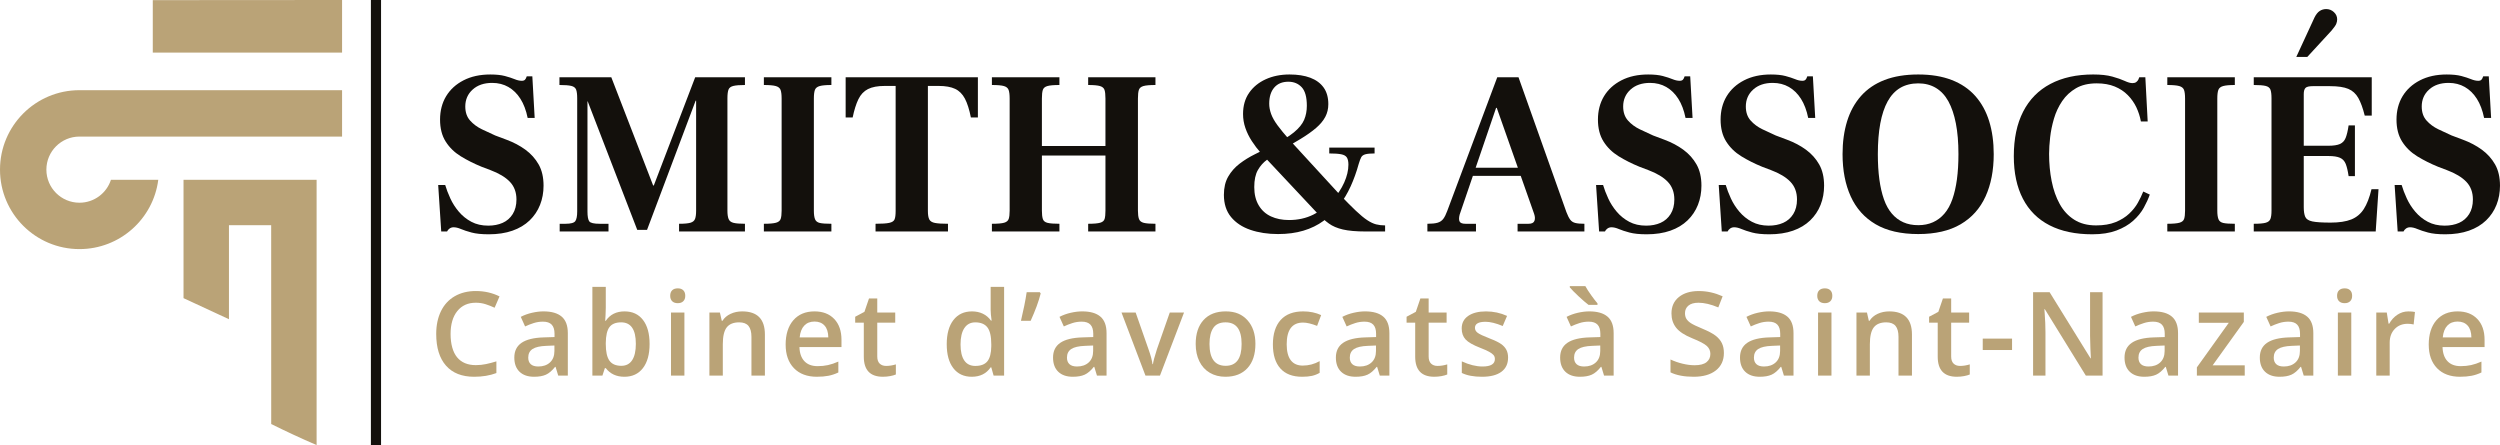 <?xml version="1.0" encoding="UTF-8"?><svg id="Calque_2" xmlns="http://www.w3.org/2000/svg" viewBox="0 0 4280.15 762"><defs><style>.cls-1{fill-rule:evenodd;}.cls-1,.cls-2{fill:#baa377;}.cls-3{fill:#13100c;}</style></defs><g id="Logo_Light_Final"><path class="cls-1" d="m391.99,385.53c.02,35.44.02,99.12-.01,161l-77.77-36.08v-202.63h227.84v454.18c-26.96-11.62-52.83-23.66-77.71-36.04-.07-244.42-.1-280.98-.07-340.43h-72.28ZM261.57.23v89.78h324.08V0c-158.09.02-324.08.09-324.08.23Zm324.08,154.17H136.03C60.89,154.39,0,215.31,0,290.44s60.89,136.03,136.03,136.03c69.25,0,126.41-51.72,134.94-118.65h-81.03c-7.34,22.77-28.71,39.24-53.91,39.24-31.27,0-56.62-25.36-56.62-56.62s25.36-56.62,56.62-56.62h449.62v-79.43Z"/><rect class="cls-3" x="635" y="0" width="17.38" height="761.98"/><g><path class="cls-3" d="m836.6,401.12c-12,0-21.74-1-29.2-3-7.47-2-13.54-4-18.2-6-4.67-2-8.87-3-12.6-3-2.67,0-5,.74-7,2.2-2,1.47-3.4,3.14-4.2,5h-10l-5.2-79.6h12c2.13,7.2,5.06,14.87,8.8,23,3.73,8.14,8.6,15.74,14.6,22.8,6,7.07,13.13,12.8,21.4,17.2,8.26,4.4,17.86,6.6,28.8,6.6,9.33,0,17.6-1.6,24.8-4.8,7.2-3.2,12.93-8.2,17.2-15,4.26-6.8,6.4-15.13,6.4-25,0-12.26-3.74-22.33-11.2-30.2-7.47-7.86-18.67-14.6-33.6-20.2l-14.8-5.6c-13.07-5.33-25-11.33-35.8-18-10.8-6.66-19.4-15.06-25.8-25.2-6.4-10.13-9.6-22.66-9.6-37.6s3.46-28.53,10.4-40c6.93-11.46,16.86-20.53,29.8-27.2,12.93-6.66,28.2-10,45.8-10,10.13,0,18.46.87,25,2.6,6.53,1.74,12.06,3.54,16.6,5.4,4.53,1.87,8.66,2.8,12.4,2.8,2.4,0,4.2-.6,5.4-1.8s2.2-3.13,3-5.8h9.6l4,71.2h-12c-2.67-13.06-6.8-24-12.4-32.8-5.6-8.8-12.47-15.53-20.6-20.2-8.14-4.66-17.4-7-27.8-7-13.87,0-25,3.8-33.4,11.4-8.4,7.6-12.6,17.27-12.6,29,0,9.87,2.73,17.87,8.2,24,5.46,6.14,12.2,11.14,20.2,15,8,3.87,15.6,7.4,22.8,10.6l19.2,7.2c12.26,4.54,23.13,10.27,32.6,17.2,9.46,6.94,17,15.34,22.6,25.2,5.6,9.87,8.4,22,8.4,36.4,0,11.74-2,22.67-6,32.8-4,10.14-9.94,19-17.8,26.6-7.87,7.6-17.67,13.47-29.4,17.6-11.74,4.13-25.34,6.2-40.8,6.2Z"/><path class="cls-3" d="m958.2,396.32v-13.2h10c9.06,0,14.66-1.53,16.8-4.6,2.13-3.06,3.2-8.6,3.2-16.6v-193.6c0-6.66-.6-11.6-1.8-14.8-1.2-3.2-3.94-5.33-8.2-6.4-4.27-1.06-11.07-1.6-20.4-1.6v-13.2h88.8l71.6,185.2h1.2l70.8-185.2h85.2v13.2c-8.8,0-15.4.54-19.8,1.6-4.4,1.07-7.2,3.2-8.4,6.4-1.2,3.2-1.8,8.14-1.8,14.8v192.4c0,6.14.66,10.87,2,14.2,1.33,3.34,4.13,5.54,8.4,6.6,4.26,1.07,10.8,1.6,19.6,1.6v13.2h-112.8v-13.2c9.06,0,15.6-.6,19.6-1.8s6.6-3.4,7.8-6.6c1.2-3.2,1.8-7.86,1.8-14v-188.4h-.8l-83.2,221.2h-16.8l-84.8-220h-.4v188.4c0,8.8,1.06,14.54,3.2,17.2,2.13,2.67,8,4,17.6,4h15.2v13.2h-83.6Z"/><path class="cls-3" d="m1307.79,396.32v-13.2c9.6,0,16.53-.6,20.8-1.8,4.26-1.2,6.93-3.4,8-6.6,1.06-3.2,1.6-7.86,1.6-14v-192c0-6.66-.6-11.6-1.8-14.8-1.2-3.2-3.94-5.4-8.2-6.6-4.27-1.2-11.07-1.8-20.4-1.8v-13.2h115.6v13.2c-9.07,0-15.74.6-20,1.8-4.27,1.2-7,3.4-8.2,6.6-1.2,3.2-1.8,8.14-1.8,14.8v192c0,6.4.66,11.27,2,14.6,1.33,3.34,4.06,5.47,8.2,6.4,4.13.94,10.73,1.4,19.8,1.4v13.2h-115.6Z"/><path class="cls-3" d="m1498.99,396.32v-13.2c10.93,0,18.8-.53,23.6-1.6,4.8-1.06,7.8-3.06,9-6,1.2-2.93,1.8-7.73,1.8-14.4v-214h-18.8c-12,0-21.54,1.8-28.6,5.4-7.07,3.6-12.54,9.4-16.4,17.4-3.87,8-7.14,18.4-9.8,31.2h-12v-68.8h226.4v68.8h-12c-2.67-13.6-6.07-24.33-10.2-32.2-4.14-7.86-9.74-13.46-16.8-16.8-7.07-3.33-16.47-5-28.2-5h-18.4v214c0,6.67.8,11.54,2.4,14.6,1.6,3.07,4.86,5.07,9.8,6,4.93.94,12.33,1.4,22.2,1.4v13.2h-124Z"/><path class="cls-3" d="m1698.19,396.32v-13.2c9.86,0,16.86-.6,21-1.8,4.13-1.2,6.73-3.4,7.8-6.6,1.06-3.2,1.6-7.86,1.6-14v-192c0-6.66-.6-11.6-1.8-14.8-1.2-3.2-3.87-5.4-8-6.6-4.14-1.2-11-1.8-20.6-1.8v-13.2h115.6v13.2c-9.6,0-16.47.6-20.6,1.8-4.14,1.2-6.74,3.4-7.8,6.6-1.07,3.2-1.6,8.14-1.6,14.8v81.2h108.8v-81.2c0-6.66-.54-11.6-1.6-14.8-1.07-3.2-3.67-5.4-7.8-6.6-4.14-1.2-10.87-1.8-20.2-1.8v-13.2h115.2v13.2c-9.6,0-16.47.6-20.6,1.8-4.14,1.2-6.74,3.4-7.8,6.6-1.07,3.2-1.6,8.14-1.6,14.8v192c0,6.14.6,10.87,1.8,14.2,1.2,3.34,3.93,5.54,8.2,6.6,4.26,1.07,10.93,1.6,20,1.6v13.2h-115.2v-13.2c9.6,0,16.46-.6,20.6-1.8,4.13-1.2,6.66-3.4,7.6-6.6.93-3.2,1.4-7.86,1.4-14v-94.4h-108.8v94.4c0,6.14.53,10.87,1.6,14.2,1.06,3.34,3.73,5.54,8,6.6,4.26,1.07,11.06,1.6,20.4,1.6v13.2h-115.6Z"/><path class="cls-3" d="m2188.18,400.72c-17.6,0-33.4-2.4-47.4-7.2s-25.07-12.13-33.2-22c-8.14-9.86-12.2-22.53-12.2-38,0-12.26,2.46-22.66,7.4-31.2,4.93-8.53,11.4-15.86,19.4-22,8-6.13,16.86-11.6,26.6-16.4,9.73-4.8,19.4-9.6,29-14.4,16.53-8.26,29.06-15.93,37.6-23,8.53-7.06,14.33-14.2,17.4-21.4,3.06-7.2,4.6-15.2,4.6-24,0-14.93-2.94-25.53-8.8-31.8-5.87-6.26-13.47-9.4-22.8-9.4-10.4,0-18.47,3.34-24.2,10-5.74,6.67-8.6,15.87-8.6,27.6,0,5.6,1.06,11.4,3.2,17.4,2.13,6,5.8,12.54,11,19.6,5.2,7.07,11.93,15.27,20.2,24.6l85.2,92.8c11.46,12,21,21.6,28.6,28.8,7.6,7.2,14.13,12.6,19.6,16.2,5.46,3.6,10.53,6,15.2,7.2,4.66,1.2,9.8,1.8,15.4,1.8v10.4h-33.2c-16.27,0-29.27-1.13-39-3.4-9.74-2.26-17.74-5.66-24-10.2-6.27-4.53-12.6-10.13-19-16.8l-97.2-103.6c-5.87-6.66-11.14-13.6-15.8-20.8-4.67-7.2-8.34-14.66-11-22.4-2.67-7.73-4-15.73-4-24,0-14.13,3.46-26.2,10.4-36.2,6.93-10,16.4-17.73,28.4-23.2,12-5.46,25.6-8.2,40.8-8.2,13.86,0,25.73,1.87,35.6,5.6,9.86,3.74,17.46,9.34,22.8,16.8,5.33,7.47,8,16.94,8,28.4,0,8-1.74,15.27-5.2,21.8-3.47,6.54-8.67,12.8-15.6,18.8-6.94,6-15.87,12.34-26.8,19-10.94,6.67-24,14.4-39.2,23.2-5.87,3.74-11.94,7.87-18.2,12.4-6.27,4.54-11.47,10.4-15.6,17.6-4.14,7.2-6.2,16.94-6.2,29.2s2.53,22.67,7.6,31.2c5.06,8.54,12.06,14.87,21,19,8.93,4.14,19.26,6.2,31,6.2,15.2,0,29-3.06,41.4-9.2,12.4-6.13,23.13-14.13,32.2-24,9.06-9.86,16-20.2,20.8-31,4.8-10.8,7.2-21,7.2-30.6,0-5.33-.87-9.4-2.6-12.2-1.74-2.8-5-4.66-9.8-5.6-4.8-.93-11.6-1.4-20.4-1.4v-10h77.6v10c-6.94,0-12.14.47-15.6,1.4-3.47.94-5.87,2.6-7.2,5-1.34,2.4-2.8,6.27-4.4,11.6-3.74,13.6-8.34,26.4-13.8,38.4-5.47,12-12.07,23-19.8,33-7.74,10-16.6,18.67-26.6,26-10,7.34-21.47,12.94-34.4,16.8-12.94,3.86-27.4,5.8-43.4,5.8Z"/><path class="cls-3" d="m2443.78,396.32v-13.2c7.46,0,13.26-.6,17.4-1.8,4.13-1.2,7.4-3.4,9.8-6.6,2.4-3.2,4.66-7.73,6.8-13.6l85.6-228.8h36.4l82,230.8c2.13,5.6,4.26,9.87,6.4,12.8,2.13,2.94,5.06,4.87,8.8,5.8,3.73.94,8.93,1.4,15.6,1.4v13.2h-114.4v-13.2h18.8c5.33,0,8.66-1.6,10-4.8,1.33-3.2,1.2-7.2-.4-12l-64-181.6h-1.2l-62.4,182.8c-1.34,5.34-1.34,9.27,0,11.8,1.33,2.54,4.66,3.8,10,3.8h18v13.2h-83.2Zm73.2-95.2l4-14h82.8l3.6,14h-90.4Z"/><path class="cls-3" d="m2818.97,401.12c-12,0-21.74-1-29.2-3-7.47-2-13.54-4-18.2-6-4.67-2-8.87-3-12.6-3-2.67,0-5,.74-7,2.2-2,1.47-3.4,3.14-4.2,5h-10l-5.2-79.6h12c2.13,7.2,5.06,14.87,8.8,23,3.73,8.14,8.6,15.74,14.6,22.8,6,7.07,13.13,12.8,21.4,17.2,8.26,4.4,17.86,6.6,28.8,6.6,9.33,0,17.6-1.6,24.8-4.8,7.2-3.2,12.93-8.2,17.2-15,4.26-6.8,6.4-15.13,6.4-25,0-12.26-3.74-22.33-11.2-30.2-7.47-7.86-18.67-14.6-33.6-20.2l-14.8-5.6c-13.07-5.33-25-11.33-35.8-18-10.8-6.66-19.4-15.06-25.8-25.2-6.4-10.13-9.6-22.66-9.6-37.6s3.46-28.53,10.4-40c6.93-11.46,16.86-20.53,29.8-27.2,12.93-6.66,28.2-10,45.8-10,10.13,0,18.46.87,25,2.6,6.53,1.74,12.06,3.54,16.6,5.4,4.53,1.87,8.66,2.8,12.4,2.8,2.4,0,4.2-.6,5.4-1.8,1.2-1.2,2.2-3.13,3-5.8h9.6l4,71.2h-12c-2.67-13.06-6.8-24-12.4-32.8-5.6-8.8-12.47-15.53-20.6-20.2-8.14-4.66-17.4-7-27.8-7-13.87,0-25,3.8-33.4,11.4-8.4,7.6-12.6,17.27-12.6,29,0,9.87,2.73,17.87,8.2,24,5.46,6.14,12.2,11.14,20.2,15,8,3.87,15.6,7.4,22.8,10.6l19.2,7.2c12.26,4.54,23.13,10.27,32.6,17.2,9.46,6.94,17,15.34,22.6,25.2,5.6,9.87,8.4,22,8.4,36.4,0,11.74-2,22.67-6,32.8-4,10.14-9.94,19-17.8,26.6-7.87,7.6-17.67,13.47-29.4,17.6-11.74,4.13-25.34,6.2-40.8,6.2Z"/><path class="cls-3" d="m3028.97,401.12c-12,0-21.74-1-29.2-3-7.47-2-13.54-4-18.2-6-4.67-2-8.87-3-12.6-3-2.67,0-5,.74-7,2.2-2,1.47-3.4,3.14-4.2,5h-10l-5.2-79.6h12c2.13,7.2,5.06,14.87,8.8,23,3.73,8.14,8.6,15.74,14.6,22.8,6,7.07,13.13,12.8,21.4,17.2,8.26,4.4,17.86,6.6,28.8,6.6,9.33,0,17.6-1.6,24.8-4.8,7.2-3.2,12.93-8.2,17.2-15,4.26-6.8,6.4-15.13,6.4-25,0-12.26-3.74-22.33-11.2-30.2-7.47-7.86-18.67-14.6-33.6-20.2l-14.8-5.6c-13.07-5.33-25-11.33-35.8-18-10.8-6.66-19.4-15.06-25.8-25.2-6.4-10.13-9.6-22.66-9.6-37.6s3.46-28.53,10.4-40c6.93-11.46,16.86-20.53,29.8-27.2,12.93-6.66,28.2-10,45.8-10,10.13,0,18.46.87,25,2.6,6.53,1.74,12.06,3.54,16.6,5.4,4.53,1.87,8.66,2.8,12.4,2.8,2.4,0,4.2-.6,5.4-1.8,1.2-1.2,2.2-3.13,3-5.8h9.6l4,71.2h-12c-2.67-13.06-6.8-24-12.4-32.8-5.6-8.8-12.47-15.53-20.6-20.2-8.14-4.66-17.4-7-27.8-7-13.87,0-25,3.8-33.4,11.4-8.4,7.6-12.6,17.27-12.6,29,0,9.87,2.73,17.87,8.2,24,5.46,6.14,12.2,11.14,20.2,15,8,3.87,15.6,7.4,22.8,10.6l19.2,7.2c12.26,4.54,23.13,10.27,32.6,17.2,9.46,6.94,17,15.34,22.6,25.2,5.6,9.87,8.4,22,8.4,36.4,0,11.74-2,22.67-6,32.8-4,10.14-9.94,19-17.8,26.6-7.87,7.6-17.67,13.47-29.4,17.6-11.74,4.13-25.34,6.2-40.8,6.2Z"/><path class="cls-3" d="m3284.17,400.72c-29.6,0-53.94-5.6-73-16.8-19.07-11.2-33.27-27.06-42.6-47.6-9.34-20.53-14-44.66-14-72.4,0-20.8,2.6-39.6,7.8-56.4,5.2-16.8,13.13-31.2,23.8-43.2,10.66-12,24.13-21.13,40.4-27.4,16.26-6.26,35.46-9.4,57.6-9.4s40.93,3.14,57.2,9.4c16.26,6.27,29.73,15.4,40.4,27.4,10.66,12,18.6,26.4,23.8,43.2,5.2,16.8,7.8,35.6,7.8,56.4,0,27.74-4.67,51.87-14,72.4-9.34,20.54-23.54,36.4-42.6,47.6-19.07,11.2-43.27,16.8-72.6,16.8Zm0-15.2c9.33,0,17.73-1.66,25.2-5,7.46-3.33,14-8.26,19.6-14.8,5.6-6.53,10.13-14.73,13.6-24.6,3.46-9.86,6.06-21.2,7.8-34,1.73-12.8,2.6-27.2,2.6-43.2,0-20-1.47-37.53-4.4-52.6-2.94-15.06-7.2-27.66-12.8-37.8-5.6-10.13-12.74-17.8-21.4-23-8.67-5.2-18.74-7.8-30.2-7.8s-22.34,2.6-31,7.8c-8.67,5.2-15.8,12.87-21.4,23-5.6,10.14-9.8,22.74-12.6,37.8-2.8,15.07-4.2,32.6-4.2,52.6,0,16,.86,30.4,2.6,43.2,1.73,12.8,4.33,24.14,7.8,34,3.46,9.87,8,18.07,13.6,24.6,5.6,6.54,12.13,11.47,19.6,14.8,7.46,3.34,16,5,25.6,5Z"/><path class="cls-3" d="m3582.16,401.12c-28.8,0-53.2-5.13-73.2-15.4-20-10.26-35.2-25.4-45.6-45.4-10.4-20-15.6-44.26-15.6-72.8,0-30.13,5.33-55.6,16-76.4,10.66-20.8,26.2-36.6,46.6-47.4,20.4-10.8,44.86-16.2,73.4-16.2,13.06,0,23.93,1.2,32.6,3.6,8.66,2.4,15.73,4.87,21.2,7.4,5.46,2.54,9.93,3.8,13.4,3.8,2.66,0,4.8-.6,6.4-1.8,1.6-1.2,2.8-2.6,3.6-4.2l1.6-4h10.4l4,75.6h-11.6c-1.6-8.53-4.2-16.6-7.8-24.2s-8.47-14.53-14.6-20.8c-6.14-6.26-13.6-11.2-22.4-14.8-8.8-3.6-19.07-5.4-30.8-5.4-14.14,0-26,2.8-35.6,8.4-9.6,5.6-17.47,12.94-23.6,22-6.14,9.07-10.8,19-14,29.8-3.2,10.8-5.4,21.54-6.6,32.2-1.2,10.67-1.8,20.14-1.8,28.4,0,16.27,1.46,31.8,4.4,46.6,2.93,14.8,7.53,27.87,13.8,39.2,6.26,11.34,14.53,20.27,24.8,26.8,10.26,6.54,22.73,9.8,37.4,9.8,13.06,0,24.2-1.86,33.4-5.6,9.2-3.73,16.93-8.53,23.2-14.4,6.26-5.86,11.26-12.13,15-18.8,3.73-6.66,6.8-13.06,9.2-19.2l11.2,5.2c-2.4,6.94-5.8,14.4-10.2,22.4-4.4,8-10.47,15.47-18.2,22.4-7.74,6.94-17.34,12.54-28.8,16.8-11.47,4.26-25.2,6.4-41.2,6.4Z"/><path class="cls-3" d="m3710.56,396.32v-13.2c9.6,0,16.53-.6,20.8-1.8,4.26-1.2,6.93-3.4,8-6.6,1.06-3.2,1.6-7.86,1.6-14v-192c0-6.66-.6-11.6-1.8-14.8-1.2-3.2-3.94-5.4-8.2-6.6-4.27-1.2-11.07-1.8-20.4-1.8v-13.2h115.6v13.2c-9.07,0-15.74.6-20,1.8-4.27,1.2-7,3.4-8.2,6.6-1.2,3.2-1.8,8.14-1.8,14.8v192c0,6.4.66,11.27,2,14.6,1.33,3.34,4.06,5.47,8.2,6.4,4.13.94,10.73,1.4,19.8,1.4v13.2h-115.6Z"/><path class="cls-3" d="m3858.56,396.32v-13.2c9.6,0,16.46-.6,20.6-1.8,4.13-1.2,6.8-3.4,8-6.6,1.2-3.2,1.8-7.86,1.8-14v-192.4c0-6.66-.6-11.6-1.8-14.8-1.2-3.2-3.94-5.33-8.2-6.4-4.27-1.06-11.07-1.6-20.4-1.6v-13.2h202v65.6h-12c-3.2-12.8-6.87-22.86-11-30.2-4.14-7.33-9.87-12.53-17.2-15.6-7.34-3.06-17.67-4.6-31-4.6h-30c-6.14,0-10.2,1-12.2,3s-3,5.54-3,10.6v88.4h42.4c8.53,0,15.06-1,19.6-3,4.53-2,7.8-5.53,9.8-10.6,2-5.06,3.66-12.13,5-21.2h10.8v86.8h-10.8c-1.34-9.06-3-16.06-5-21-2-4.93-5.27-8.4-9.8-10.4-4.54-2-11.07-3-19.6-3h-42.4v87.6c0,7.2.86,12.74,2.6,16.6,1.73,3.87,5.8,6.47,12.2,7.8,6.4,1.34,16.8,2,31.2,2s26.46-1.8,35.4-5.4c8.93-3.6,16.06-9.53,21.4-17.8,5.33-8.26,9.73-19.6,13.2-34h12l-4.8,72.4h-208.8Zm72.8-298.8l31.2-67.6c2.66-5.33,5.66-9.06,9-11.2,3.33-2.13,7-3.2,11-3.2,5.06,0,9.46,1.74,13.2,5.2,3.73,3.47,5.6,7.6,5.6,12.4,0,2.67-.54,5.27-1.6,7.8-1.07,2.54-3.74,6.34-8,11.4l-41.6,45.2h-18.8Z"/><path class="cls-3" d="m4186.15,401.12c-12,0-21.74-1-29.2-3-7.47-2-13.54-4-18.2-6-4.67-2-8.87-3-12.6-3-2.67,0-5,.74-7,2.2-2,1.47-3.4,3.14-4.2,5h-10l-5.2-79.6h12c2.13,7.2,5.06,14.87,8.8,23,3.73,8.14,8.6,15.74,14.6,22.8,6,7.07,13.13,12.8,21.4,17.2,8.26,4.4,17.86,6.6,28.8,6.6,9.33,0,17.6-1.6,24.8-4.8,7.2-3.2,12.93-8.2,17.2-15,4.26-6.8,6.4-15.13,6.4-25,0-12.26-3.74-22.33-11.2-30.2-7.47-7.86-18.67-14.6-33.6-20.2l-14.8-5.6c-13.07-5.33-25-11.33-35.8-18-10.8-6.66-19.4-15.06-25.8-25.2-6.4-10.13-9.6-22.66-9.6-37.6s3.46-28.53,10.4-40c6.93-11.46,16.86-20.53,29.8-27.2,12.93-6.66,28.2-10,45.8-10,10.13,0,18.46.87,25,2.6,6.53,1.74,12.06,3.54,16.6,5.4,4.53,1.87,8.66,2.8,12.4,2.8,2.4,0,4.2-.6,5.4-1.8,1.2-1.2,2.2-3.13,3-5.8h9.6l4,71.2h-12c-2.67-13.06-6.8-24-12.4-32.8-5.6-8.8-12.47-15.53-20.6-20.2-8.14-4.66-17.4-7-27.8-7-13.87,0-25,3.8-33.4,11.4-8.4,7.6-12.6,17.27-12.6,29,0,9.87,2.73,17.87,8.2,24,5.46,6.14,12.2,11.14,20.2,15,8,3.87,15.6,7.4,22.8,10.6l19.2,7.2c12.26,4.54,23.13,10.27,32.6,17.2,9.46,6.94,17,15.34,22.6,25.2,5.6,9.87,8.4,22,8.4,36.4,0,11.74-2,22.67-6,32.8-4,10.14-9.94,19-17.8,26.6-7.87,7.6-17.67,13.47-29.4,17.6-11.74,4.13-25.34,6.2-40.8,6.2Z"/></g><g><path class="cls-2" d="m814.59,518.28c-13.41,0-23.96,4.75-31.64,14.26-7.68,9.51-11.52,22.62-11.52,39.36s3.69,30.76,11.08,39.75c7.39,8.98,18.08,13.48,32.08,13.48,6.05,0,11.91-.6,17.58-1.81,5.66-1.2,11.56-2.75,17.68-4.64v20.02c-11.2,4.23-23.89,6.35-38.09,6.35-20.9,0-36.95-6.33-48.14-18.99-11.2-12.66-16.8-30.78-16.8-54.35,0-14.84,2.72-27.83,8.15-38.96,5.44-11.13,13.3-19.66,23.58-25.59,10.29-5.92,22.36-8.89,36.23-8.89,14.58,0,28.06,3.06,40.43,9.18l-8.4,19.43c-4.82-2.28-9.91-4.28-15.28-6.01-5.37-1.72-11.02-2.59-16.94-2.59Z"/><path class="cls-2" d="m955.74,643.09l-4.59-15.04h-.78c-5.21,6.58-10.45,11.05-15.72,13.43s-12.04,3.56-20.31,3.56c-10.61,0-18.9-2.86-24.85-8.59-5.96-5.73-8.94-13.83-8.94-24.32,0-11.13,4.13-19.53,12.4-25.2,8.27-5.66,20.87-8.76,37.79-9.28l18.65-.59v-5.76c0-6.9-1.61-12.06-4.83-15.48s-8.22-5.13-14.99-5.13c-5.53,0-10.84.81-15.92,2.44-5.08,1.63-9.96,3.55-14.65,5.76l-7.42-16.41c5.86-3.06,12.27-5.39,19.24-6.98,6.97-1.59,13.54-2.39,19.73-2.39,13.74,0,24.1,3,31.1,8.98,7,5.99,10.5,15.4,10.5,28.22v72.75h-16.41Zm-34.18-15.62c8.33,0,15.02-2.33,20.07-6.98,5.04-4.65,7.57-11.18,7.57-19.58v-9.38l-13.87.59c-10.81.39-18.67,2.2-23.58,5.42-4.92,3.22-7.37,8.15-7.37,14.79,0,4.82,1.43,8.54,4.3,11.18,2.86,2.64,7.16,3.96,12.89,3.96Z"/><path class="cls-2" d="m1069.36,533.13c13.48,0,23.97,4.88,31.49,14.65s11.28,23.47,11.28,41.11-3.81,31.49-11.43,41.36-18.2,14.79-31.74,14.79-24.28-4.92-31.84-14.75h-1.56l-4.2,12.79h-17.19v-151.95h22.95v36.13c0,2.67-.13,6.64-.39,11.91-.26,5.27-.46,8.63-.59,10.06h.98c7.29-10.74,18.03-16.11,32.23-16.11Zm-5.96,18.75c-9.25,0-15.9,2.72-19.97,8.15-4.07,5.44-6.17,14.54-6.3,27.29v1.56c0,13.15,2.08,22.67,6.25,28.56,4.17,5.89,10.97,8.84,20.41,8.84,8.14,0,14.31-3.22,18.51-9.67s6.3-15.75,6.3-27.93c0-24.54-8.4-36.82-25.2-36.82Z"/><path class="cls-2" d="m1147.42,506.46c0-4.1,1.12-7.26,3.37-9.47,2.25-2.21,5.45-3.32,9.62-3.32s7.18,1.11,9.42,3.32c2.25,2.21,3.37,5.37,3.37,9.47s-1.12,6.98-3.37,9.23-5.39,3.37-9.42,3.37-7.37-1.12-9.62-3.37-3.37-5.32-3.37-9.23Zm24.32,136.62h-22.95v-108.01h22.95v108.01Z"/><path class="cls-2" d="m1309.57,643.09h-23.05v-66.41c0-8.33-1.68-14.55-5.03-18.65-3.35-4.1-8.68-6.15-15.97-6.15-9.7,0-16.8,2.87-21.29,8.59-4.49,5.73-6.74,15.33-6.74,28.81v53.81h-22.95v-108.01h17.97l3.22,14.16h1.17c3.25-5.14,7.88-9.11,13.87-11.91,5.99-2.8,12.63-4.2,19.92-4.2,25.91,0,38.87,13.18,38.87,39.55v70.41Z"/><path class="cls-2" d="m1398.67,645.04c-16.8,0-29.93-4.9-39.4-14.7-9.47-9.8-14.21-23.29-14.21-40.48s4.39-31.51,13.18-41.6c8.79-10.09,20.87-15.14,36.23-15.14,14.26,0,25.52,4.33,33.79,12.99,8.27,8.66,12.4,20.57,12.4,35.74v12.4h-71.97c.33,10.48,3.16,18.54,8.5,24.17,5.34,5.63,12.86,8.45,22.56,8.45,6.38,0,12.32-.6,17.82-1.81,5.5-1.2,11.41-3.21,17.72-6.01v18.65c-5.6,2.67-11.26,4.56-16.99,5.66-5.73,1.11-12.27,1.66-19.63,1.66Zm-4.2-94.53c-7.29,0-13.13,2.31-17.53,6.93-4.39,4.62-7.02,11.36-7.86,20.21h49.02c-.13-8.92-2.28-15.67-6.45-20.26-4.17-4.59-9.9-6.88-17.19-6.88Z"/><path class="cls-2" d="m1516.97,626.48c5.6,0,11.2-.88,16.8-2.64v17.29c-2.54,1.11-5.81,2.03-9.81,2.78-4,.75-8.15,1.12-12.45,1.12-21.75,0-32.62-11.46-32.62-34.38v-58.2h-14.75v-10.16l15.82-8.4,7.81-22.85h14.16v24.02h30.76v17.38h-30.76v57.81c0,5.53,1.38,9.62,4.15,12.26,2.77,2.64,6.4,3.96,10.89,3.96Z"/><path class="cls-2" d="m1663.73,645.04c-13.48,0-23.99-4.88-31.54-14.65-7.55-9.77-11.33-23.47-11.33-41.11s3.82-31.49,11.47-41.36c7.65-9.86,18.25-14.79,31.79-14.79s25,5.24,32.42,15.72h1.17c-1.11-7.75-1.66-13.87-1.66-18.36v-39.36h23.05v151.95h-17.97l-4-14.16h-1.07c-7.36,10.74-18.13,16.11-32.32,16.11Zm6.15-18.55c9.44,0,16.31-2.65,20.61-7.96,4.3-5.31,6.51-13.92,6.64-25.83v-3.22c0-13.61-2.21-23.27-6.64-29-4.43-5.73-11.36-8.59-20.8-8.59-8.07,0-14.29,3.27-18.65,9.81-4.36,6.54-6.54,15.87-6.54,27.98s2.12,21.11,6.35,27.39c4.23,6.28,10.58,9.42,19.04,9.42Z"/><path class="cls-2" d="m1780.27,500.31l1.46,2.15c-3.45,13.61-9.18,29.2-17.19,46.78h-16.6c4.49-18.81,7.75-35.12,9.77-48.93h22.56Z"/><path class="cls-2" d="m1878.07,643.09l-4.59-15.04h-.78c-5.21,6.58-10.45,11.05-15.72,13.43s-12.04,3.56-20.31,3.56c-10.61,0-18.9-2.86-24.85-8.59-5.96-5.73-8.94-13.83-8.94-24.32,0-11.13,4.13-19.53,12.4-25.2,8.27-5.66,20.87-8.76,37.79-9.28l18.65-.59v-5.76c0-6.9-1.61-12.06-4.83-15.48s-8.22-5.13-14.99-5.13c-5.53,0-10.84.81-15.92,2.44-5.08,1.63-9.96,3.55-14.65,5.76l-7.42-16.41c5.86-3.06,12.27-5.39,19.24-6.98,6.97-1.59,13.54-2.39,19.73-2.39,13.74,0,24.1,3,31.1,8.98,7,5.99,10.5,15.4,10.5,28.22v72.75h-16.41Zm-34.18-15.62c8.33,0,15.02-2.33,20.07-6.98,5.04-4.65,7.57-11.18,7.57-19.58v-9.38l-13.87.59c-10.81.39-18.67,2.2-23.58,5.42-4.92,3.22-7.37,8.15-7.37,14.79,0,4.82,1.43,8.54,4.3,11.18,2.86,2.64,7.16,3.96,12.89,3.96Z"/><path class="cls-2" d="m1961.11,643.09l-41.02-108.01h24.22l21.97,62.79c3.78,10.55,6.05,19.08,6.84,25.59h.78c.59-4.69,2.86-13.22,6.84-25.59l21.97-62.79h24.41l-41.21,108.01h-24.8Z"/><path class="cls-2" d="m2149.34,588.89c0,17.64-4.53,31.41-13.57,41.31-9.05,9.9-21.65,14.84-37.79,14.84-10.09,0-19.01-2.28-26.76-6.84-7.75-4.56-13.71-11.1-17.87-19.63-4.17-8.53-6.25-18.42-6.25-29.69,0-17.51,4.49-31.18,13.48-41.02,8.98-9.83,21.65-14.75,37.99-14.75s27.99,5.03,37.11,15.09c9.11,10.06,13.67,23.62,13.67,40.67Zm-78.61,0c0,24.94,9.21,37.4,27.64,37.4s27.34-12.47,27.34-37.4-9.18-37.01-27.54-37.01c-9.64,0-16.62,3.19-20.95,9.57-4.33,6.38-6.49,15.53-6.49,27.44Z"/><path class="cls-2" d="m2229.26,645.04c-16.34,0-28.76-4.77-37.26-14.31-8.5-9.54-12.74-23.23-12.74-41.06s4.44-32.13,13.33-41.89,21.73-14.65,38.53-14.65c11.39,0,21.65,2.12,30.76,6.35l-6.93,18.46c-9.7-3.78-17.71-5.66-24.02-5.66-18.69,0-28.03,12.4-28.03,37.21,0,12.11,2.33,21.21,6.98,27.29,4.65,6.09,11.47,9.13,20.46,9.13,10.22,0,19.89-2.54,29-7.62v20.02c-4.1,2.41-8.48,4.13-13.13,5.18-4.66,1.04-10.3,1.56-16.94,1.56Z"/><path class="cls-2" d="m2362.3,643.09l-4.59-15.04h-.78c-5.21,6.58-10.45,11.05-15.72,13.43s-12.04,3.56-20.31,3.56c-10.61,0-18.9-2.86-24.85-8.59-5.96-5.73-8.94-13.83-8.94-24.32,0-11.13,4.13-19.53,12.4-25.2,8.27-5.66,20.87-8.76,37.79-9.28l18.65-.59v-5.76c0-6.9-1.61-12.06-4.83-15.48s-8.22-5.13-14.99-5.13c-5.53,0-10.84.81-15.92,2.44-5.08,1.63-9.96,3.55-14.65,5.76l-7.42-16.41c5.86-3.06,12.27-5.39,19.24-6.98,6.97-1.59,13.54-2.39,19.73-2.39,13.74,0,24.1,3,31.1,8.98,7,5.99,10.5,15.4,10.5,28.22v72.75h-16.41Zm-34.18-15.62c8.33,0,15.02-2.33,20.07-6.98,5.04-4.65,7.57-11.18,7.57-19.58v-9.38l-13.87.59c-10.81.39-18.67,2.2-23.58,5.42-4.92,3.22-7.37,8.15-7.37,14.79,0,4.82,1.43,8.54,4.3,11.18,2.86,2.64,7.16,3.96,12.89,3.96Z"/><path class="cls-2" d="m2460.98,626.48c5.6,0,11.2-.88,16.8-2.64v17.29c-2.54,1.11-5.81,2.03-9.81,2.78-4,.75-8.15,1.12-12.45,1.12-21.75,0-32.62-11.46-32.62-34.38v-58.2h-14.75v-10.16l15.82-8.4,7.81-22.85h14.16v24.02h30.76v17.38h-30.76v57.81c0,5.53,1.38,9.62,4.15,12.26,2.77,2.64,6.4,3.96,10.89,3.96Z"/><path class="cls-2" d="m2581.91,612.32c0,10.55-3.84,18.64-11.52,24.27-7.68,5.63-18.69,8.45-33.01,8.45s-25.94-2.18-34.67-6.54v-19.82c12.7,5.86,24.51,8.79,35.45,8.79,14.13,0,21.19-4.26,21.19-12.79,0-2.73-.78-5.01-2.34-6.84-1.56-1.82-4.13-3.71-7.71-5.66-3.58-1.95-8.56-4.17-14.94-6.64-12.44-4.82-20.85-9.63-25.24-14.45-4.39-4.82-6.59-11.07-6.59-18.75,0-9.24,3.73-16.42,11.18-21.53,7.45-5.11,17.59-7.67,30.42-7.67s24.71,2.57,36.04,7.71l-7.42,17.29c-11.65-4.82-21.45-7.23-29.39-7.23-12.11,0-18.16,3.45-18.16,10.35,0,3.39,1.58,6.25,4.74,8.59,3.16,2.34,10.04,5.57,20.65,9.67,8.92,3.45,15.4,6.61,19.43,9.47,4.04,2.87,7.03,6.17,8.98,9.91,1.95,3.74,2.93,8.22,2.93,13.43Z"/><path class="cls-2" d="m2746.25,643.09l-4.59-15.04h-.78c-5.21,6.58-10.45,11.05-15.72,13.43s-12.04,3.56-20.31,3.56c-10.61,0-18.9-2.86-24.85-8.59-5.96-5.73-8.94-13.83-8.94-24.32,0-11.13,4.13-19.53,12.4-25.2,8.27-5.66,20.87-8.76,37.79-9.28l18.65-.59v-5.76c0-6.9-1.61-12.06-4.83-15.48s-8.22-5.13-14.99-5.13c-5.53,0-10.84.81-15.92,2.44-5.08,1.63-9.96,3.55-14.65,5.76l-7.42-16.41c5.86-3.06,12.27-5.39,19.24-6.98,6.97-1.59,13.54-2.39,19.73-2.39,13.74,0,24.1,3,31.1,8.98,7,5.99,10.5,15.4,10.5,28.22v72.75h-16.41Zm-26.66-121.19c-4.49-3.38-10.17-8.28-17.04-14.7-6.87-6.41-11.87-11.51-14.99-15.28v-2.05h26.66c2.47,4.56,5.84,9.8,10.11,15.72,4.26,5.92,7.83,10.55,10.69,13.87v2.44h-15.43Zm-7.52,105.57c8.33,0,15.02-2.33,20.07-6.98,5.04-4.65,7.57-11.18,7.57-19.58v-9.38l-13.87.59c-10.81.39-18.67,2.2-23.58,5.42-4.92,3.22-7.37,8.15-7.37,14.79,0,4.82,1.43,8.54,4.3,11.18,2.86,2.64,7.16,3.96,12.89,3.96Z"/><path class="cls-2" d="m2951.41,604.32c0,12.7-4.59,22.66-13.77,29.88s-21.84,10.84-37.99,10.84-29.36-2.51-39.65-7.52v-22.07c6.51,3.06,13.43,5.47,20.75,7.23s14.14,2.64,20.46,2.64c9.24,0,16.06-1.76,20.46-5.27s6.59-8.24,6.59-14.16c0-5.34-2.02-9.86-6.05-13.57-4.04-3.71-12.37-8.11-25-13.18-13.02-5.27-22.2-11.29-27.54-18.07-5.34-6.77-8.01-14.91-8.01-24.41,0-11.91,4.23-21.29,12.7-28.12,8.46-6.84,19.82-10.25,34.08-10.25s27.28,3,40.82,8.98l-7.42,19.04c-12.7-5.34-24.02-8.01-33.98-8.01-7.55,0-13.28,1.64-17.19,4.93-3.91,3.29-5.86,7.63-5.86,13.04,0,3.71.78,6.88,2.34,9.52s4.13,5.13,7.71,7.47c3.58,2.34,10.03,5.44,19.34,9.28,10.48,4.36,18.16,8.43,23.05,12.21,4.88,3.78,8.46,8.04,10.74,12.79,2.28,4.75,3.42,10.35,3.42,16.8Z"/><path class="cls-2" d="m3054.18,643.09l-4.59-15.04h-.78c-5.21,6.58-10.45,11.05-15.72,13.43s-12.04,3.56-20.31,3.56c-10.61,0-18.9-2.86-24.85-8.59-5.96-5.73-8.94-13.83-8.94-24.32,0-11.13,4.13-19.53,12.4-25.2,8.27-5.66,20.87-8.76,37.79-9.28l18.65-.59v-5.76c0-6.9-1.61-12.06-4.83-15.48s-8.22-5.13-14.99-5.13c-5.53,0-10.84.81-15.92,2.44-5.08,1.63-9.96,3.55-14.65,5.76l-7.42-16.41c5.86-3.06,12.27-5.39,19.24-6.98,6.97-1.59,13.54-2.39,19.73-2.39,13.74,0,24.1,3,31.1,8.98,7,5.99,10.5,15.4,10.5,28.22v72.75h-16.41Zm-34.18-15.62c8.33,0,15.02-2.33,20.07-6.98,5.04-4.65,7.57-11.18,7.57-19.58v-9.38l-13.87.59c-10.81.39-18.67,2.2-23.58,5.42-4.92,3.22-7.37,8.15-7.37,14.79,0,4.82,1.43,8.54,4.3,11.18,2.86,2.64,7.16,3.96,12.89,3.96Z"/><path class="cls-2" d="m3111.25,506.46c0-4.1,1.12-7.26,3.37-9.47,2.25-2.21,5.45-3.32,9.62-3.32s7.18,1.11,9.42,3.32c2.25,2.21,3.37,5.37,3.37,9.47s-1.12,6.98-3.37,9.23-5.39,3.37-9.42,3.37-7.37-1.12-9.62-3.37-3.37-5.32-3.37-9.23Zm24.32,136.62h-22.95v-108.01h22.95v108.01Z"/><path class="cls-2" d="m3273.4,643.09h-23.05v-66.41c0-8.33-1.68-14.55-5.03-18.65-3.35-4.1-8.68-6.15-15.97-6.15-9.7,0-16.8,2.87-21.29,8.59-4.49,5.73-6.74,15.33-6.74,28.81v53.81h-22.95v-108.01h17.97l3.22,14.16h1.17c3.25-5.14,7.88-9.11,13.87-11.91,5.99-2.8,12.63-4.2,19.92-4.2,25.91,0,38.87,13.18,38.87,39.55v70.41Z"/><path class="cls-2" d="m3355.57,626.48c5.6,0,11.2-.88,16.8-2.64v17.29c-2.54,1.11-5.81,2.03-9.81,2.78-4,.75-8.15,1.12-12.45,1.12-21.75,0-32.62-11.46-32.62-34.38v-58.2h-14.75v-10.16l15.82-8.4,7.81-22.85h14.16v24.02h30.76v17.38h-30.76v57.81c0,5.53,1.38,9.62,4.15,12.26,2.77,2.64,6.4,3.96,10.89,3.96Z"/><path class="cls-2" d="m3394.57,599.24v-19.53h50.2v19.53h-50.2Z"/><path class="cls-2" d="m3599.69,643.09h-28.61l-70.21-113.77h-.78l.49,6.35c.91,12.11,1.37,23.18,1.37,33.2v74.22h-21.19v-142.77h28.32l70.02,113.18h.59c-.13-1.5-.39-6.95-.78-16.36-.39-9.41-.59-16.75-.59-22.02v-74.8h21.39v142.77Z"/><path class="cls-2" d="m3712.52,643.09l-4.59-15.04h-.78c-5.21,6.58-10.45,11.05-15.72,13.43s-12.04,3.56-20.31,3.56c-10.61,0-18.9-2.86-24.85-8.59-5.96-5.73-8.94-13.83-8.94-24.32,0-11.13,4.13-19.53,12.4-25.2,8.27-5.66,20.87-8.76,37.79-9.28l18.65-.59v-5.76c0-6.9-1.61-12.06-4.83-15.48s-8.22-5.13-14.99-5.13c-5.53,0-10.84.81-15.92,2.44-5.08,1.63-9.96,3.55-14.65,5.76l-7.42-16.41c5.86-3.06,12.27-5.39,19.24-6.98,6.97-1.59,13.54-2.39,19.73-2.39,13.74,0,24.1,3,31.1,8.98,7,5.99,10.5,15.4,10.5,28.22v72.75h-16.41Zm-34.18-15.62c8.33,0,15.02-2.33,20.07-6.98,5.04-4.65,7.57-11.18,7.57-19.58v-9.38l-13.87.59c-10.81.39-18.67,2.2-23.58,5.42-4.92,3.22-7.37,8.15-7.37,14.79,0,4.82,1.43,8.54,4.3,11.18,2.86,2.64,7.16,3.96,12.89,3.96Z"/><path class="cls-2" d="m3843.12,643.09h-81.93v-14.16l54.59-76.27h-51.27v-17.58h77.05v16.02l-53.42,74.41h54.98v17.58Z"/><path class="cls-2" d="m3944.14,643.09l-4.59-15.04h-.78c-5.21,6.58-10.45,11.05-15.72,13.43s-12.04,3.56-20.31,3.56c-10.61,0-18.9-2.86-24.85-8.59-5.96-5.73-8.94-13.83-8.94-24.32,0-11.13,4.13-19.53,12.4-25.2,8.27-5.66,20.87-8.76,37.79-9.28l18.65-.59v-5.76c0-6.9-1.61-12.06-4.83-15.48s-8.22-5.13-14.99-5.13c-5.53,0-10.84.81-15.92,2.44-5.08,1.63-9.96,3.55-14.65,5.76l-7.42-16.41c5.86-3.06,12.27-5.39,19.24-6.98,6.97-1.59,13.54-2.39,19.73-2.39,13.74,0,24.1,3,31.1,8.98,7,5.99,10.5,15.4,10.5,28.22v72.75h-16.41Zm-34.18-15.62c8.33,0,15.02-2.33,20.07-6.98,5.04-4.65,7.57-11.18,7.57-19.58v-9.38l-13.87.59c-10.81.39-18.67,2.2-23.58,5.42-4.92,3.22-7.37,8.15-7.37,14.79,0,4.82,1.43,8.54,4.3,11.18,2.86,2.64,7.16,3.96,12.89,3.96Z"/><path class="cls-2" d="m4001.21,506.46c0-4.1,1.12-7.26,3.37-9.47,2.25-2.21,5.45-3.32,9.62-3.32s7.18,1.11,9.42,3.32c2.25,2.21,3.37,5.37,3.37,9.47s-1.12,6.98-3.37,9.23-5.39,3.37-9.42,3.37-7.37-1.12-9.62-3.37-3.37-5.32-3.37-9.23Zm24.32,136.62h-22.95v-108.01h22.95v108.01Z"/><path class="cls-2" d="m4123.12,533.13c4.62,0,8.43.33,11.43.98l-2.25,21.39c-3.26-.78-6.64-1.17-10.16-1.17-9.18,0-16.62,3-22.31,8.98-5.7,5.99-8.54,13.77-8.54,23.34v56.45h-22.95v-108.01h17.97l3.03,19.04h1.17c3.58-6.45,8.25-11.56,14.01-15.33,5.76-3.78,11.96-5.66,18.6-5.66Z"/><path class="cls-2" d="m4211.74,645.04c-16.8,0-29.93-4.9-39.4-14.7-9.47-9.8-14.21-23.29-14.21-40.48s4.39-31.51,13.18-41.6c8.79-10.09,20.87-15.14,36.23-15.14,14.26,0,25.52,4.33,33.79,12.99,8.27,8.66,12.4,20.57,12.4,35.74v12.4h-71.97c.33,10.48,3.16,18.54,8.5,24.17,5.34,5.63,12.86,8.45,22.56,8.45,6.38,0,12.32-.6,17.82-1.81,5.5-1.2,11.41-3.21,17.72-6.01v18.65c-5.6,2.67-11.26,4.56-16.99,5.66-5.73,1.11-12.27,1.66-19.63,1.66Zm-4.2-94.53c-7.29,0-13.13,2.31-17.53,6.93-4.39,4.62-7.02,11.36-7.86,20.21h49.02c-.13-8.92-2.28-15.67-6.45-20.26-4.17-4.59-9.9-6.88-17.19-6.88Z"/></g></g></svg>
